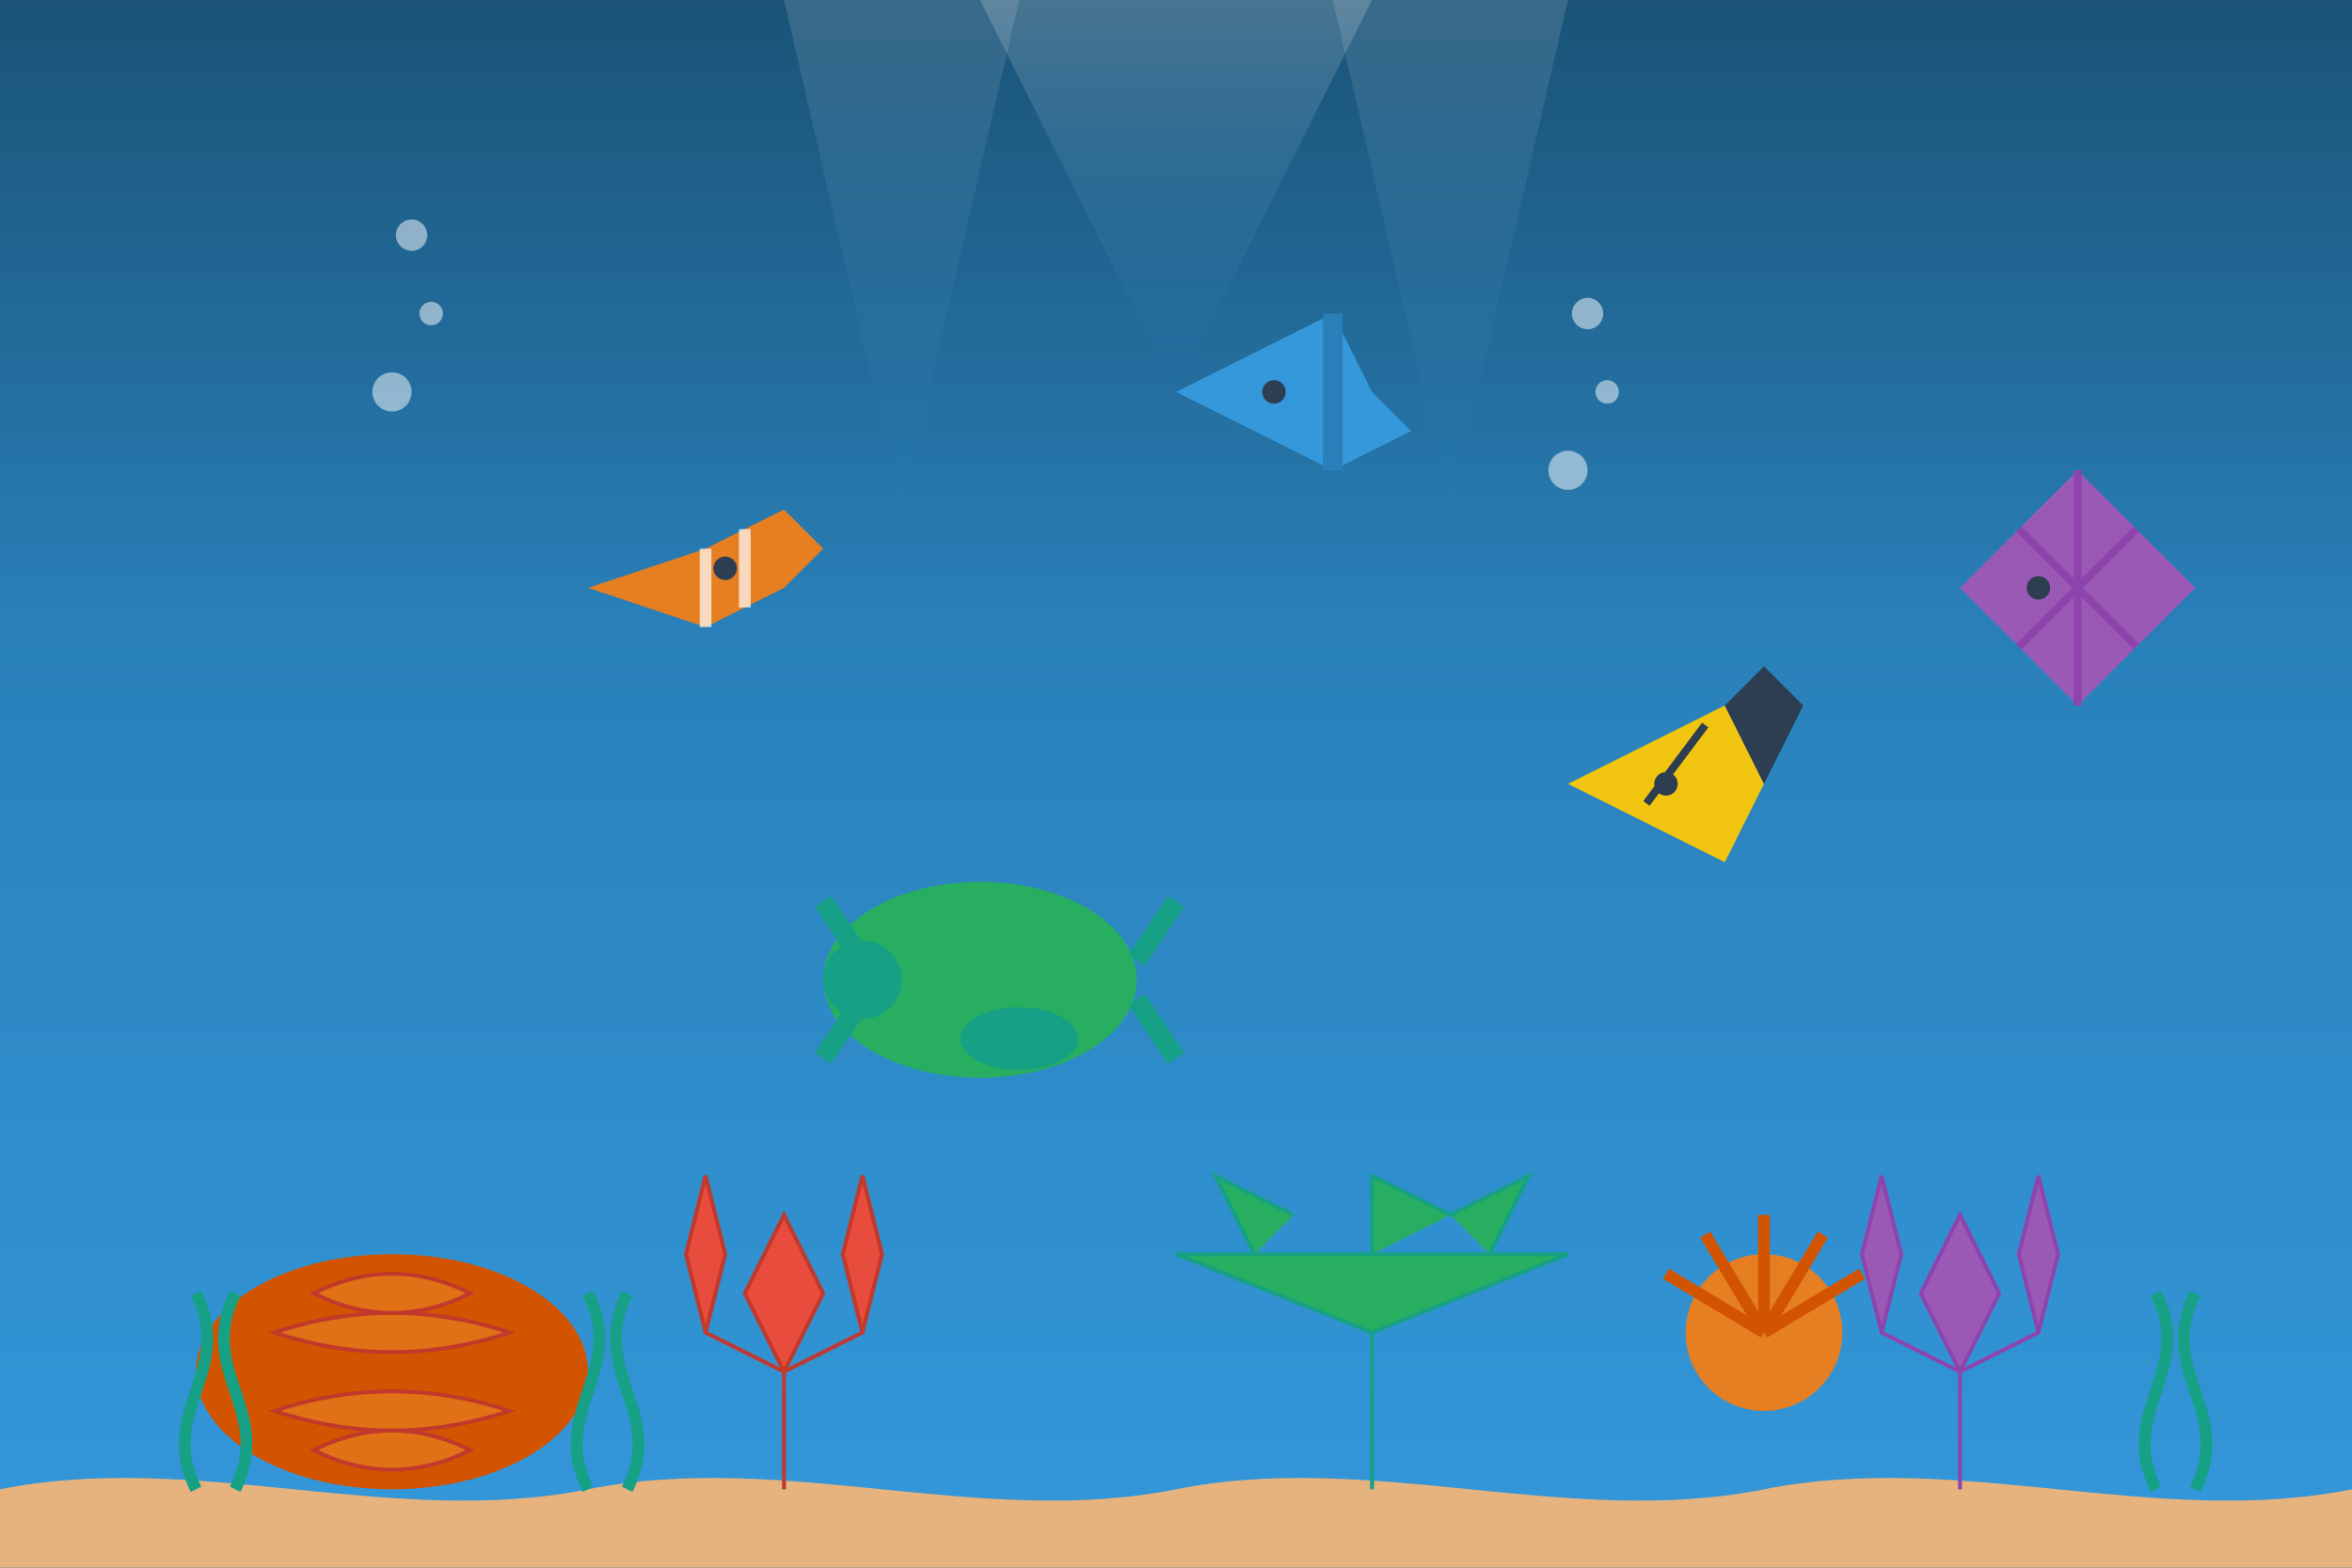 <svg xmlns="http://www.w3.org/2000/svg" viewBox="0 0 600 400" width="600" height="400">
  <rect x="0" y="0" width="600" height="400" fill="#333333" stroke="none"/>
  <!-- Ocean Background with gradient -->
  <defs>
    <linearGradient id="oceanGradient" x1="0%" y1="0%" x2="0%" y2="100%">
      <stop offset="0%" stop-color="#1a5276" />
      <stop offset="40%" stop-color="#2980b9" />
      <stop offset="100%" stop-color="#3498db" />
    </linearGradient>
    <linearGradient id="sunraysGradient" x1="0%" y1="0%" x2="0%" y2="100%">
      <stop offset="0%" stop-color="#f5f5f5" stop-opacity="0.7" />
      <stop offset="100%" stop-color="#3498db" stop-opacity="0" />
    </linearGradient>
  </defs>
  <rect width="600" height="400" fill="url(#oceanGradient)" />
  
  <!-- Sunrays from top -->
  <polygon points="250,0 300,100 350,0" fill="url(#sunraysGradient)" opacity="0.3" />
  <polygon points="200,0 230,130 260,0" fill="url(#sunraysGradient)" opacity="0.2" />
  <polygon points="340,0 370,130 400,0" fill="url(#sunraysGradient)" opacity="0.2" />
  
  <!-- Sandy bottom -->
  <path d="M0,380 C50,370 100,390 150,380 C200,370 250,390 300,380 C350,370 400,390 450,380 C500,370 550,390 600,380 L600,400 L0,400 Z" fill="#e6b27e" />
  
  <!-- Corals -->
  <!-- Brain Coral -->
  <ellipse cx="100" cy="350" rx="50" ry="30" fill="#d35400" />
  <path d="M70,340 Q100,330 130,340 Q100,350 70,340 Z" fill="#e67e22" stroke="#c0392b" stroke-width="1" fill-opacity="0.7" />
  <path d="M70,360 Q100,350 130,360 Q100,370 70,360 Z" fill="#e67e22" stroke="#c0392b" stroke-width="1" fill-opacity="0.7" />
  <path d="M80,330 Q100,320 120,330 Q100,340 80,330 Z" fill="#e67e22" stroke="#c0392b" stroke-width="1" fill-opacity="0.7" />
  <path d="M80,370 Q100,360 120,370 Q100,380 80,370 Z" fill="#e67e22" stroke="#c0392b" stroke-width="1" fill-opacity="0.7" />
  
  <!-- Branching Coral 1 -->
  <path d="M200,380 L200,350 L190,330 L200,310 L210,330 L200,350" fill="#e74c3c" stroke="#c0392b" stroke-width="1" />
  <path d="M200,350 L180,340 L175,320 L180,300 L185,320 L180,340" fill="#e74c3c" stroke="#c0392b" stroke-width="1" />
  <path d="M200,350 L220,340 L225,320 L220,300 L215,320 L220,340" fill="#e74c3c" stroke="#c0392b" stroke-width="1" />
  
  <!-- Branching Coral 2 -->
  <path d="M500,380 L500,350 L490,330 L500,310 L510,330 L500,350" fill="#9b59b6" stroke="#8e44ad" stroke-width="1" />
  <path d="M500,350 L480,340 L475,320 L480,300 L485,320 L480,340" fill="#9b59b6" stroke="#8e44ad" stroke-width="1" />
  <path d="M500,350 L520,340 L525,320 L520,300 L515,320 L520,340" fill="#9b59b6" stroke="#8e44ad" stroke-width="1" />
  
  <!-- Table Coral -->
  <path d="M350,380 L350,340 L300,320 L400,320 L350,340 Z" fill="#27ae60" stroke="#16a085" stroke-width="1" />
  <path d="M320,320 L310,300 L330,310" fill="#27ae60" stroke="#16a085" stroke-width="1" />
  <path d="M350,320 L350,300 L370,310" fill="#27ae60" stroke="#16a085" stroke-width="1" />
  <path d="M380,320 L390,300 L370,310" fill="#27ae60" stroke="#16a085" stroke-width="1" />
  
  <!-- Sea Anemone -->
  <circle cx="450" cy="340" r="20" fill="#e67e22" />
  <path d="M450,340 L450,310" stroke="#d35400" stroke-width="3" />
  <path d="M450,340 L465,315" stroke="#d35400" stroke-width="3" />
  <path d="M450,340 L435,315" stroke="#d35400" stroke-width="3" />
  <path d="M450,340 L475,325" stroke="#d35400" stroke-width="3" />
  <path d="M450,340 L425,325" stroke="#d35400" stroke-width="3" />
  
  <!-- Small Corals and Seaweed -->
  <path d="M50,380 C40,360 60,350 50,330" stroke="#16a085" stroke-width="3" fill="none" />
  <path d="M60,380 C70,360 50,350 60,330" stroke="#16a085" stroke-width="3" fill="none" />
  <path d="M150,380 C140,360 160,350 150,330" stroke="#16a085" stroke-width="3" fill="none" />
  <path d="M160,380 C170,360 150,350 160,330" stroke="#16a085" stroke-width="3" fill="none" />
  <path d="M550,380 C540,360 560,350 550,330" stroke="#16a085" stroke-width="3" fill="none" />
  <path d="M560,380 C570,360 550,350 560,330" stroke="#16a085" stroke-width="3" fill="none" />
  
  <!-- Tropical Fish -->
  <!-- Clownfish -->
  <path d="M150,150 L180,140 L180,160 Z" fill="#e67e22" />
  <path d="M180,140 L200,130 L210,140 L200,150 L180,160 Z" fill="#e67e22" />
  <circle cx="185" cy="145" r="3" fill="#2c3e50" />
  <path d="M180,140 L180,160" stroke="white" stroke-width="3" stroke-opacity="0.7" />
  <path d="M190,135 L190,155" stroke="white" stroke-width="3" stroke-opacity="0.7" />
  
  <!-- Blue Tang -->
  <path d="M300,100 L320,90 L330,100 L320,110 Z" fill="#3498db" />
  <path d="M320,90 L340,80 L350,100 L340,120 L320,110 Z" fill="#3498db" />
  <path d="M350,100 L360,110 L340,120 Z" fill="#3498db" />
  <circle cx="325" cy="100" r="3" fill="#2c3e50" />
  <path d="M340,80 L340,120" stroke="#2980b9" stroke-width="5" />
  
  <!-- Yellow Butterfly Fish -->
  <path d="M400,200 L420,190 L435,200 L420,210 Z" fill="#f1c40f" />
  <path d="M420,190 L440,180 L450,200 L440,220 L420,210 Z" fill="#f1c40f" />
  <path d="M440,180 L450,170 L460,180 L450,200 Z" fill="#2c3e50" />
  <circle cx="425" cy="200" r="3" fill="#2c3e50" />
  <path d="M435,185 L420,205" stroke="#2c3e50" stroke-width="2" />
  
  <!-- Angelfish -->
  <path d="M500,150 L530,120 L560,150 L530,180 Z" fill="#9b59b6" />
  <circle cx="520" cy="150" r="3" fill="#2c3e50" />
  <path d="M530,120 L530,180" stroke="#8e44ad" stroke-width="2" />
  <path d="M515,135 L545,165" stroke="#8e44ad" stroke-width="2" />
  <path d="M515,165 L545,135" stroke="#8e44ad" stroke-width="2" />
  
  <!-- Sea Turtle -->
  <ellipse cx="250" cy="250" rx="40" ry="25" fill="#27ae60" />
  <circle cx="220" cy="250" r="10" fill="#16a085" />
  <path d="M220,255 L210,270" stroke="#16a085" stroke-width="5" />
  <path d="M220,245 L210,230" stroke="#16a085" stroke-width="5" />
  <path d="M290,255 L300,270" stroke="#16a085" stroke-width="5" />
  <path d="M290,245 L300,230" stroke="#16a085" stroke-width="5" />
  <ellipse cx="260" cy="265" rx="15" ry="8" fill="#16a085" />
  
  <!-- Bubbles -->
  <circle cx="100" cy="100" r="5" fill="white" opacity="0.5" />
  <circle cx="110" cy="80" r="3" fill="white" opacity="0.5" />
  <circle cx="105" cy="60" r="4" fill="white" opacity="0.5" />
  <circle cx="400" cy="120" r="5" fill="white" opacity="0.5" />
  <circle cx="410" cy="100" r="3" fill="white" opacity="0.5" />
  <circle cx="405" cy="80" r="4" fill="white" opacity="0.5" />
</svg>
